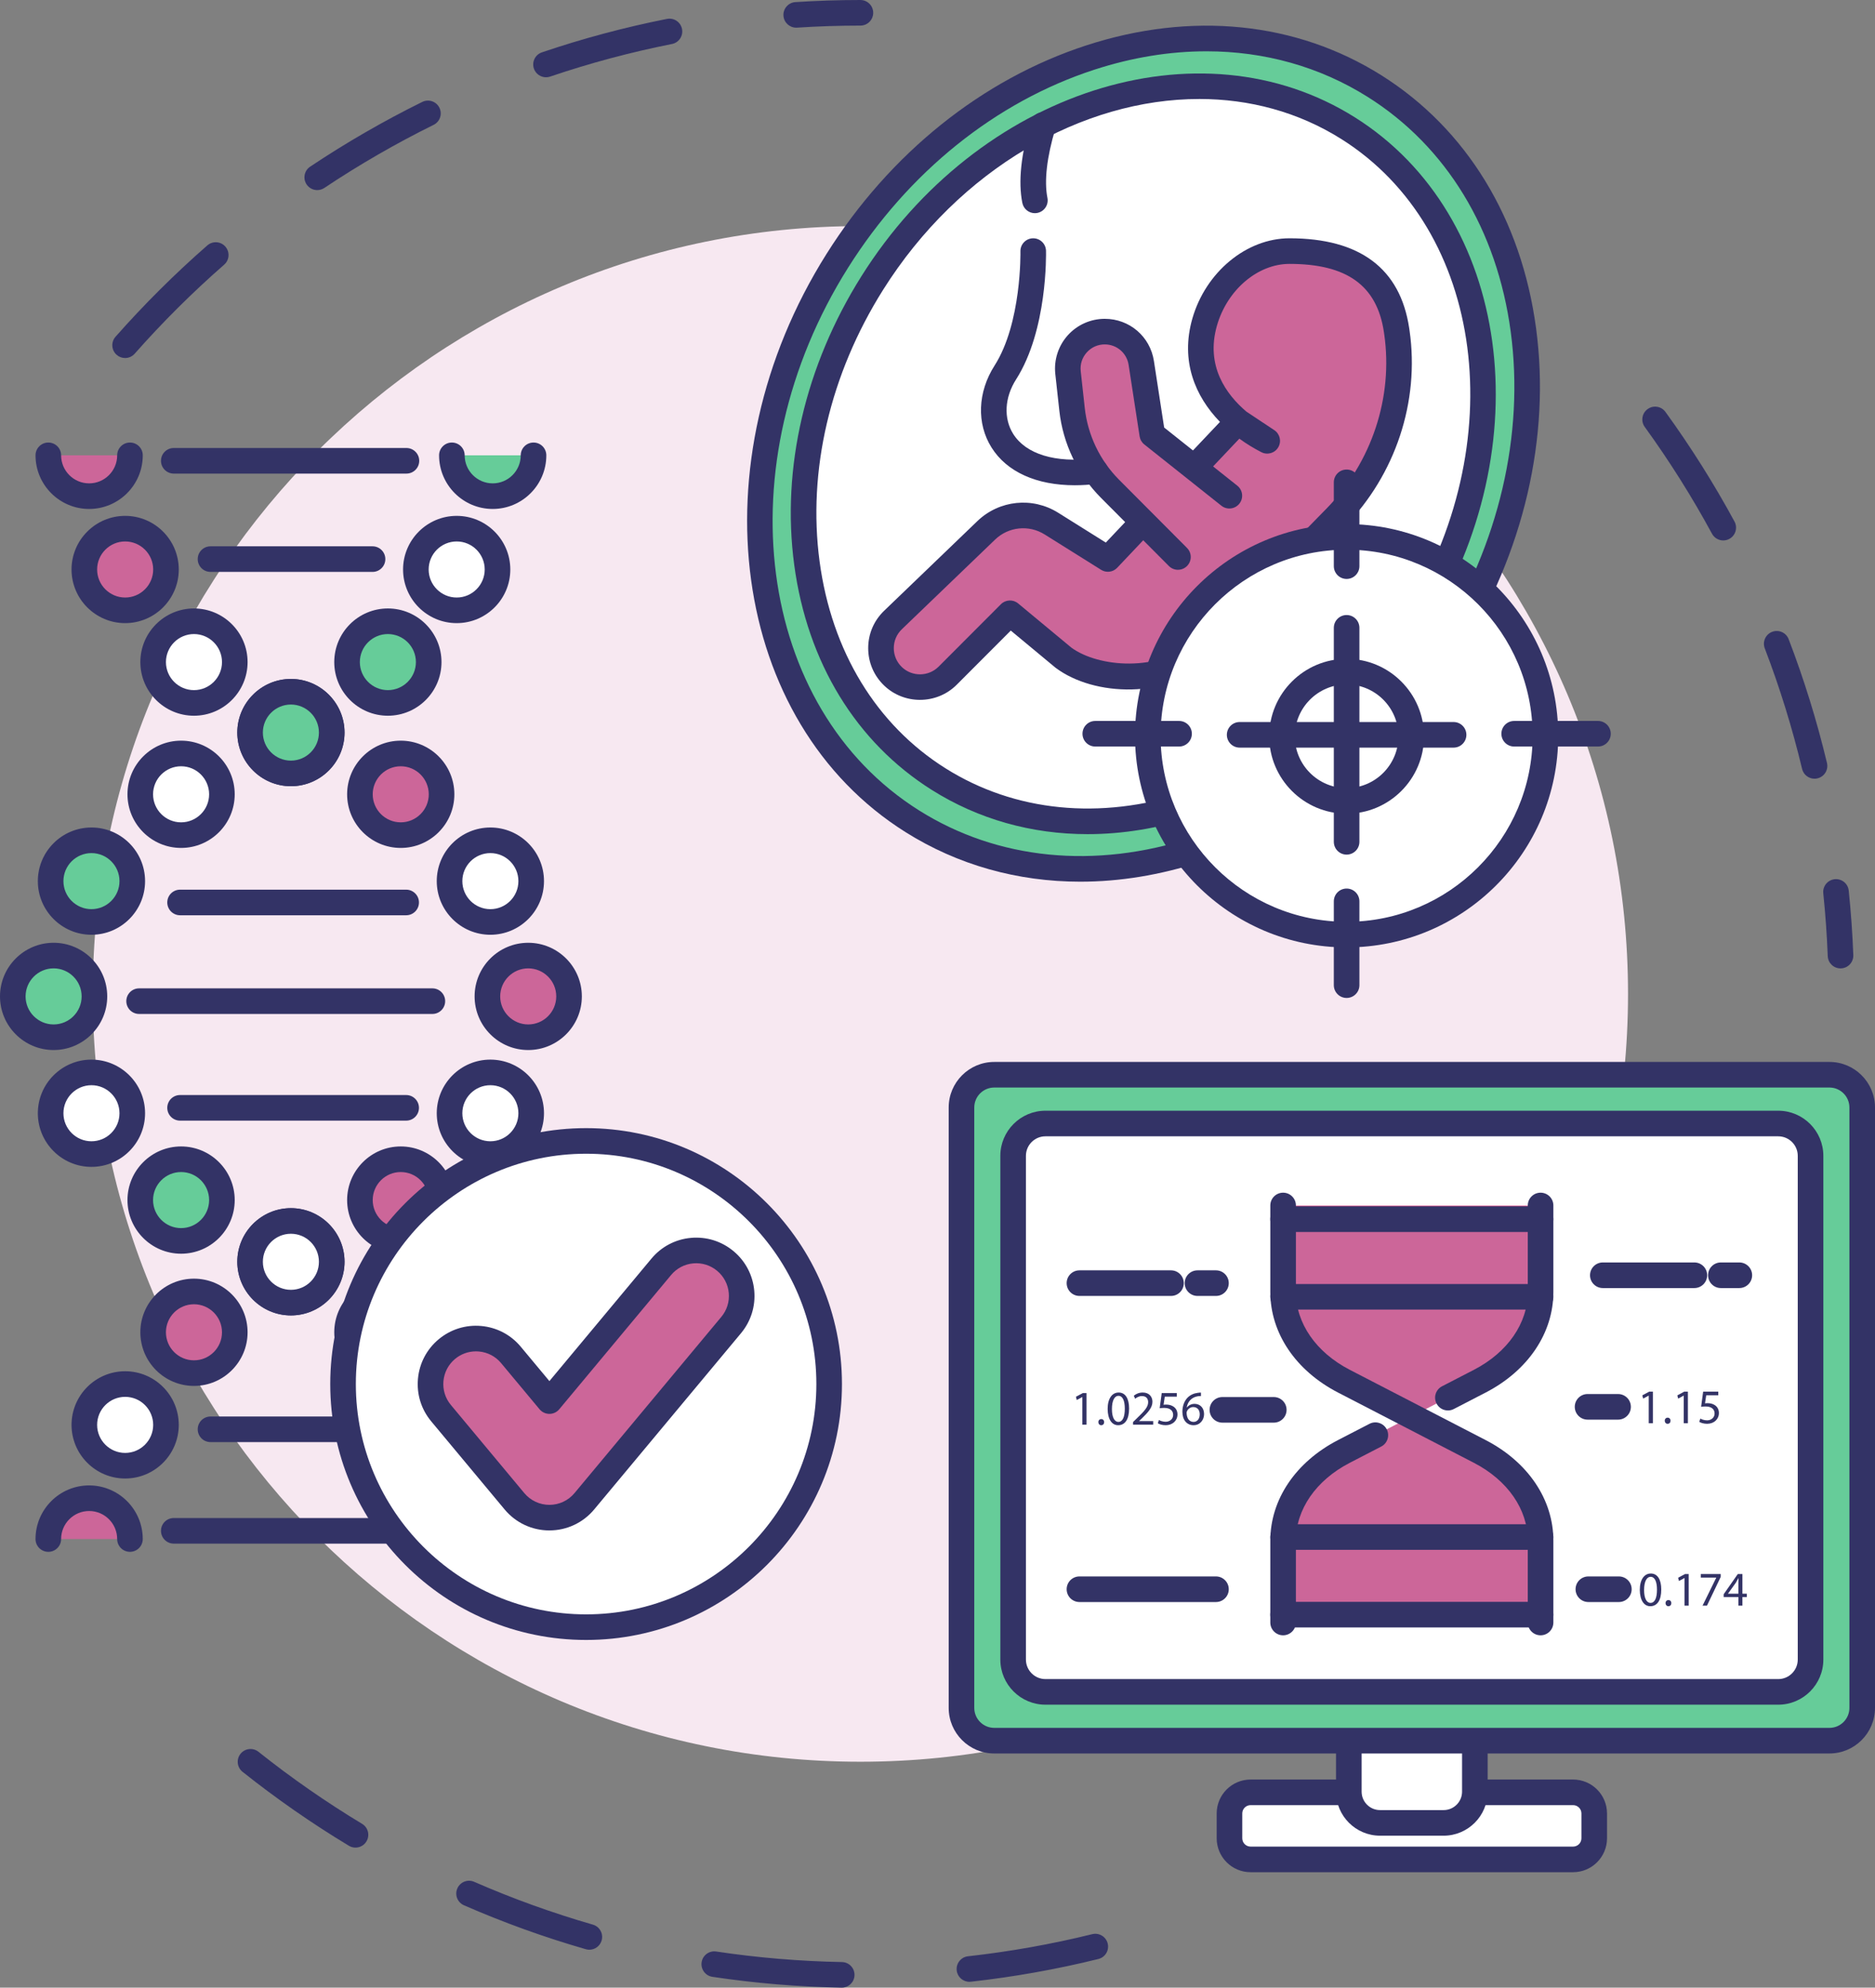 <?xml version="1.0" encoding="UTF-8"?>
<svg xmlns="http://www.w3.org/2000/svg" id="_Слой_2" viewBox="0 0 314.889 333.724">
  <rect x="0" y="0" width="314.889" height="333.724" fill="#808080" stroke="none"/>
  <defs>
    <style>.cls-1{fill:#f7e8f1;}.cls-2{fill:#6c9;}.cls-3{fill:#fff;}.cls-4{fill:#336;}.cls-5{fill:#c69;}</style>
  </defs>
  <g id="_Layer_">
    <g>
      <path class="cls-4" d="m141.359,333.724c-.014,0-.027,0-.041,0-7.255-.136-14.549-.748-21.681-1.818-1.173-.176-1.982-1.27-1.806-2.444.176-1.173,1.267-1.982,2.444-1.806,6.948,1.043,14.055,1.638,21.124,1.771,1.186.023,2.13,1.002,2.108,2.189-.022,1.173-.979,2.108-2.147,2.108Zm21.444-.982c-1.08,0-2.011-.813-2.133-1.912-.131-1.179.719-2.242,1.898-2.373,7.011-.779,14.029-2.028,20.861-3.713,1.155-.284,2.316.42,2.601,1.572.284,1.152-.419,2.316-1.572,2.6-7.014,1.731-14.219,3.013-21.416,3.812-.08.009-.161.013-.24.013Zm-63.829-5.385c-.196,0-.397-.027-.595-.084-6.946-2-13.832-4.483-20.465-7.38-1.088-.475-1.584-1.742-1.109-2.829.474-1.088,1.739-1.585,2.829-1.109,6.461,2.822,13.168,5.241,19.934,7.189,1.141.328,1.799,1.519,1.471,2.659-.271.942-1.13,1.555-2.064,1.555Zm-39.275-17.147c-.378,0-.76-.1-1.107-.309-6.186-3.729-12.195-7.906-17.859-12.415-.928-.739-1.082-2.091-.343-3.019.738-.928,2.09-1.083,3.02-.343,5.519,4.393,11.374,8.463,17.401,12.096,1.017.613,1.344,1.933.731,2.95-.404.669-1.114,1.04-1.842,1.04Z"></path>
      <path class="cls-4" d="m309.098,162.592c-1.149,0-2.101-.908-2.146-2.066-.135-3.511-.388-7.06-.749-10.549-.123-1.181.735-2.236,1.915-2.359,1.187-.119,2.237.735,2.359,1.916.372,3.581.63,7.224.77,10.827.046,1.186-.878,2.184-2.064,2.23-.028.001-.057.002-.085.002Zm-4.367-31.847c-.971,0-1.852-.664-2.088-1.65-1.636-6.848-3.744-13.657-6.266-20.236-.424-1.108.13-2.351,1.238-2.775,1.111-.425,2.351.13,2.775,1.237,2.589,6.755,4.753,13.744,6.432,20.776.276,1.154-.436,2.313-1.591,2.589-.168.04-.336.059-.501.059Zm-15.325-40.005c-.763,0-1.502-.407-1.891-1.125-3.354-6.184-7.153-12.216-11.293-17.929-.697-.961-.482-2.304.479-3.001.961-.697,2.304-.482,3,.479,4.249,5.864,8.15,12.055,11.592,18.402.566,1.043.179,2.347-.865,2.913-.325.176-.676.26-1.022.26Z"></path>
      <path class="cls-4" d="m21.01,60.112c-.505,0-1.013-.178-1.421-.538-.89-.785-.974-2.143-.189-3.033,4.788-5.422,9.975-10.582,15.418-15.338.894-.781,2.251-.69,3.032.204.781.894.689,2.251-.205,3.032-5.304,4.634-10.36,9.663-15.024,14.946-.425.481-1.016.727-1.611.727Zm32.27-28.193c-.694,0-1.375-.335-1.789-.956-.659-.987-.393-2.322.594-2.98,6.02-4.019,12.357-7.677,18.833-10.871,1.064-.524,2.353-.089,2.878.976.525,1.064.088,2.352-.976,2.877-6.309,3.112-12.483,6.676-18.349,10.591-.366.244-.781.361-1.19.361Zm38.418-18.945c-.896,0-1.731-.564-2.035-1.459-.381-1.124.221-2.344,1.345-2.725,6.846-2.322,13.912-4.212,21.005-5.617,1.165-.23,2.295.527,2.525,1.69.23,1.164-.526,2.295-1.69,2.525-6.908,1.368-13.792,3.209-20.46,5.471-.228.078-.461.114-.69.114Zm42.017-8.328c-1.123,0-2.068-.873-2.142-2.01-.077-1.184.821-2.206,2.005-2.283,3.61-.234,7.278-.353,10.902-.353h.016c1.187,0,2.149.962,2.149,2.149s-.962,2.148-2.149,2.148h-.015c-3.533,0-7.107.115-10.624.344-.048.003-.095.005-.141.005Z"></path>
      <path class="cls-1" d="m15.578,166.877c0-71.199,57.718-128.917,128.917-128.917s128.917,57.718,128.917,128.917-57.718,128.917-128.917,128.917c-71.199,0-128.917-57.718-128.917-128.917Z"></path>
      <g>
        <g>
          <rect class="cls-3" x="206.477" y="300.931" width="61.257" height="11.26" rx="3.546" ry="3.546"></rect>
          <path class="cls-4" d="m264.189,314.34h-54.165c-3.14,0-5.694-2.555-5.694-5.695v-4.168c0-3.14,2.554-5.695,5.694-5.695h54.165c3.14,0,5.695,2.555,5.695,5.695v4.168c0,3.14-2.554,5.695-5.695,5.695Zm-54.165-11.26c-.77,0-1.397.627-1.397,1.397v4.168c0,.77.627,1.397,1.397,1.397h54.165c.77,0,1.397-.627,1.397-1.397v-4.168c0-.77-.627-1.397-1.397-1.397h-54.165Z"></path>
        </g>
        <g>
          <path class="cls-3" d="m226.523,289.007h21.166v11.808c0,2.895-2.35,5.245-5.245,5.245h-10.677c-2.895,0-5.245-2.35-5.245-5.245v-11.808h0Z"></path>
          <path class="cls-4" d="m242.444,308.209h-10.677c-4.077,0-7.393-3.317-7.393-7.393v-13.957h25.463v13.957c0,4.077-3.316,7.393-7.393,7.393Zm-13.773-17.053v9.66c0,1.707,1.389,3.096,3.096,3.096h10.677c1.707,0,3.096-1.389,3.096-3.096v-9.66h-16.869Z"></path>
        </g>
        <g>
          <path class="cls-2" d="m166.974,180.446h140.263c3.037,0,5.503,2.466,5.503,5.503v100.806c0,3.037-2.466,5.502-5.502,5.502h-140.264c-3.037,0-5.503-2.466-5.503-5.503v-100.806c0-3.037,2.466-5.503,5.503-5.503Z"></path>
          <path class="cls-4" d="m307.237,294.406h-140.263c-4.219,0-7.651-3.432-7.651-7.652v-100.805c0-4.219,3.432-7.651,7.651-7.651h140.263c4.219,0,7.652,3.432,7.652,7.651v100.805c0,4.219-3.433,7.652-7.652,7.652Zm-140.263-111.811c-1.849,0-3.354,1.505-3.354,3.354v100.805c0,1.85,1.505,3.354,3.354,3.354h140.263c1.85,0,3.354-1.505,3.354-3.354v-100.805c0-1.85-1.505-3.354-3.354-3.354h-140.263Z"></path>
        </g>
        <g>
          <rect class="cls-3" x="170.146" y="188.636" width="133.919" height="95.43" rx="5.429" ry="5.429"></rect>
          <path class="cls-4" d="m298.637,286.215h-123.062c-4.178,0-7.578-3.399-7.578-7.577v-84.572c0-4.178,3.399-7.578,7.578-7.578h123.062c4.178,0,7.577,3.399,7.577,7.578v84.572c0,4.178-3.399,7.577-7.577,7.577Zm-123.062-95.43c-1.809,0-3.28,1.471-3.28,3.28v84.572c0,1.809,1.471,3.28,3.28,3.28h123.062c1.808,0,3.28-1.471,3.28-3.28v-84.572c0-1.809-1.471-3.28-3.28-3.28h-123.062Z"></path>
        </g>
        <g>
          <g>
            <path class="cls-5" d="m215.487,272.418v-13.748c0-6.047,3.843-11.683,10.211-14.975l5.282-2.731,12.182-6.298,5.353-2.767c6.368-3.292,10.211-8.928,10.211-14.975v-14.525h-43.238v14.525c0,6.047,3.843,11.683,10.211,14.975l22.817,11.796c6.368,3.292,10.211,8.928,10.211,14.975v13.748h-43.238Z"></path>
            <path class="cls-4" d="m258.725,274.567c-1.186,0-2.149-.962-2.149-2.149v-13.748c0-5.252-3.383-10.137-9.049-13.066l-22.816-11.796c-7.121-3.681-11.373-9.993-11.373-16.884v-14.525c0-1.187.962-2.149,2.149-2.149s2.149.962,2.149,2.149v14.525c0,5.252,3.383,10.137,9.049,13.066l22.816,11.796c7.122,3.681,11.373,9.993,11.373,16.884v13.748c0,1.187-.962,2.149-2.149,2.149Z"></path>
            <path class="cls-4" d="m215.486,274.567c-1.186,0-2.149-.962-2.149-2.149v-13.748c0-6.891,4.252-13.202,11.373-16.884l5.282-2.73c1.055-.544,2.35-.132,2.895.922.545,1.054.132,2.35-.922,2.895l-5.282,2.731c-5.666,2.929-9.049,7.814-9.049,13.066v13.748c0,1.187-.962,2.149-2.149,2.149Z"></path>
            <path class="cls-4" d="m243.163,236.816c-.778,0-1.529-.424-1.911-1.163-.545-1.054-.132-2.35.922-2.895l5.353-2.767c5.666-2.929,9.049-7.814,9.049-13.066v-14.525c0-1.187.962-2.149,2.149-2.149s2.149.962,2.149,2.149v14.525c0,6.891-4.252,13.202-11.373,16.884l-5.353,2.768c-.316.163-.653.24-.985.24Z"></path>
            <path class="cls-4" d="m258.725,206.849h-43.239c-1.186,0-2.149-.962-2.149-2.149s.962-2.149,2.149-2.149h43.239c1.186,0,2.149.962,2.149,2.149s-.962,2.149-2.149,2.149Z"></path>
            <path class="cls-4" d="m258.725,219.88h-43.239c-1.186,0-2.149-.962-2.149-2.149s.962-2.149,2.149-2.149h43.239c1.186,0,2.149.962,2.149,2.149s-.962,2.149-2.149,2.149Z"></path>
            <path class="cls-4" d="m258.725,273.248h-43.239c-1.186,0-2.149-.962-2.149-2.149s.962-2.149,2.149-2.149h43.239c1.186,0,2.149.962,2.149,2.149s-.962,2.149-2.149,2.149Z"></path>
            <path class="cls-4" d="m258.725,260.217h-43.239c-1.186,0-2.149-.962-2.149-2.149s.962-2.149,2.149-2.149h43.239c1.186,0,2.149.962,2.149,2.149s-.962,2.149-2.149,2.149Z"></path>
          </g>
          <path class="cls-4" d="m196.658,217.587h-15.374c-1.186,0-2.149-.962-2.149-2.149s.962-2.149,2.149-2.149h15.374c1.186,0,2.149.962,2.149,2.149s-.962,2.149-2.149,2.149Z"></path>
          <path class="cls-4" d="m213.92,238.861h-8.631c-1.186,0-2.149-.962-2.149-2.149s.962-2.149,2.149-2.149h8.631c1.186,0,2.149.962,2.149,2.149s-.962,2.149-2.149,2.149Z"></path>
          <g>
            <path class="cls-4" d="m181.772,234.561h-.016l-.923.498-.139-.547,1.16-.621h.613v5.31h-.695v-4.64Z"></path>
            <path class="cls-4" d="m184.459,238.776c0-.302.204-.515.49-.515s.483.212.483.515c0,.294-.188.515-.49.515-.286,0-.482-.221-.482-.515Z"></path>
            <path class="cls-4" d="m189.621,236.489c0,1.806-.67,2.802-1.846,2.802-1.037,0-1.739-.972-1.756-2.728,0-1.781.768-2.761,1.846-2.761,1.119,0,1.756.997,1.756,2.687Zm-2.884.082c0,1.381.424,2.165,1.078,2.165.735,0,1.086-.858,1.086-2.214,0-1.307-.335-2.165-1.078-2.165-.629,0-1.086.768-1.086,2.214Z"></path>
            <path class="cls-4" d="m190.281,239.201v-.441l.564-.547c1.356-1.291,1.968-1.977,1.977-2.777,0-.539-.261-1.038-1.054-1.038-.482,0-.882.245-1.127.449l-.229-.507c.368-.31.89-.539,1.503-.539,1.144,0,1.626.784,1.626,1.544,0,.98-.711,1.773-1.83,2.851l-.425.392v.016h2.385v.596h-3.39Z"></path>
            <path class="cls-4" d="m197.639,234.496h-2.025l-.204,1.364c.123-.016.237-.033.433-.033.408,0,.818.09,1.144.286.417.237.759.694.759,1.364,0,1.038-.824,1.814-1.977,1.814-.58,0-1.07-.163-1.323-.327l.18-.547c.22.131.654.294,1.136.294.677,0,1.258-.441,1.258-1.152-.008-.686-.466-1.176-1.528-1.176-.302,0-.539.033-.735.057l.343-2.549h2.54v.605Z"></path>
            <path class="cls-4" d="m201.69,234.398c-.147-.008-.335,0-.539.033-1.127.188-1.723,1.013-1.846,1.887h.024c.253-.335.695-.613,1.283-.613.939,0,1.601.678,1.601,1.715,0,.972-.662,1.871-1.765,1.871-1.135,0-1.878-.882-1.878-2.263,0-1.046.376-1.87.898-2.393.441-.433,1.029-.703,1.699-.784.212-.033.392-.041.523-.041v.588Zm-.205,3.063c0-.76-.433-1.217-1.094-1.217-.433,0-.834.27-1.03.654-.048.082-.081.188-.081.319.016.874.416,1.52,1.168,1.52.621,0,1.037-.515,1.037-1.274Z"></path>
          </g>
          <g>
            <path class="cls-4" d="m271.874,268.979h-5.125c-1.186,0-2.149-.962-2.149-2.149s.962-2.149,2.149-2.149h5.125c1.186,0,2.149.962,2.149,2.149s-.962,2.149-2.149,2.149Z"></path>
            <g>
              <path class="cls-4" d="m278.993,266.878c0,1.805-.67,2.802-1.846,2.802-1.037,0-1.74-.972-1.756-2.728,0-1.781.768-2.761,1.846-2.761,1.119,0,1.756.997,1.756,2.688Zm-2.884.082c0,1.381.424,2.165,1.078,2.165.735,0,1.087-.858,1.087-2.214,0-1.307-.335-2.165-1.078-2.165-.629,0-1.086.768-1.086,2.214Z"></path>
              <path class="cls-4" d="m279.711,269.165c0-.302.204-.515.49-.515s.483.212.483.515c0,.294-.188.514-.49.514-.286,0-.482-.221-.482-.514Z"></path>
              <path class="cls-4" d="m282.904,264.95h-.016l-.923.498-.139-.547,1.16-.621h.613v5.31h-.695v-4.64Z"></path>
              <path class="cls-4" d="m288.98,264.28v.474l-2.312,4.836h-.743l2.303-4.697v-.017h-2.597v-.596h3.349Z"></path>
              <path class="cls-4" d="m291.945,269.59v-1.446h-2.467v-.474l2.368-3.39h.777v3.3h.743v.563h-.743v1.446h-.678Zm0-2.009v-1.773c0-.278.008-.556.024-.833h-.024c-.164.311-.294.539-.442.784l-1.299,1.805v.016h1.74Z"></path>
            </g>
          </g>
          <g>
            <path class="cls-4" d="m271.742,238.355h-5.125c-1.186,0-2.149-.962-2.149-2.149s.962-2.149,2.149-2.149h5.125c1.186,0,2.149.962,2.149,2.149s-.962,2.149-2.149,2.149Z"></path>
            <g>
              <path class="cls-4" d="m276.892,234.325h-.016l-.923.498-.139-.547,1.16-.621h.613v5.31h-.695v-4.639Z"></path>
              <path class="cls-4" d="m279.578,238.54c0-.302.204-.515.49-.515s.482.212.482.515c0,.294-.188.514-.49.514-.286,0-.482-.221-.482-.514Z"></path>
              <path class="cls-4" d="m282.771,234.325h-.016l-.923.498-.139-.547,1.16-.621h.613v5.31h-.695v-4.639Z"></path>
              <path class="cls-4" d="m288.57,234.259h-2.025l-.205,1.364c.123-.016.237-.033.433-.033.408,0,.817.09,1.144.286.417.237.759.694.759,1.364,0,1.038-.824,1.813-1.977,1.813-.58,0-1.07-.163-1.323-.327l.179-.547c.221.131.653.294,1.136.294.677,0,1.258-.441,1.258-1.152-.008-.686-.466-1.176-1.527-1.176-.302,0-.54.033-.736.057l.343-2.549h2.54v.605Z"></path>
            </g>
          </g>
          <path class="cls-4" d="m204.21,217.587h-3.101c-1.186,0-2.149-.962-2.149-2.149s.962-2.149,2.149-2.149h3.101c1.186,0,2.149.962,2.149,2.149s-.962,2.149-2.149,2.149Z"></path>
          <path class="cls-4" d="m204.21,268.979h-22.926c-1.186,0-2.149-.962-2.149-2.149s.962-2.149,2.149-2.149h22.926c1.186,0,2.149.962,2.149,2.149s-.962,2.149-2.149,2.149Z"></path>
          <path class="cls-4" d="m284.553,216.262h-15.374c-1.186,0-2.149-.962-2.149-2.149s.962-2.149,2.149-2.149h15.374c1.186,0,2.149.962,2.149,2.149s-.962,2.149-2.149,2.149Z"></path>
          <path class="cls-4" d="m292.105,216.262h-3.102c-1.186,0-2.149-.962-2.149-2.149s.962-2.149,2.149-2.149h3.102c1.186,0,2.149.962,2.149,2.149s-.962,2.149-2.149,2.149Z"></path>
        </g>
      </g>
      <g>
        <g>
          <g>
            <g>
              <path class="cls-5" d="m95.566,167.294c0,3.786-3.069,6.856-6.856,6.856s-6.856-3.069-6.856-6.856,3.07-6.856,6.856-6.856,6.856,3.069,6.856,6.856Z"></path>
              <path class="cls-4" d="m88.71,176.299c-4.965,0-9.005-4.039-9.005-9.004s4.039-9.005,9.005-9.005,9.005,4.039,9.005,9.005-4.04,9.004-9.005,9.004Zm0-13.711c-2.596,0-4.707,2.112-4.707,4.707s2.111,4.707,4.707,4.707,4.707-2.111,4.707-4.707-2.111-4.707-4.707-4.707Z"></path>
            </g>
            <g>
              <g>
                <path class="cls-3" d="m89.21,147.941c0,3.786-3.069,6.856-6.856,6.856s-6.856-3.07-6.856-6.856,3.069-6.856,6.856-6.856,6.856,3.069,6.856,6.856Z"></path>
                <path class="cls-4" d="m82.354,156.945c-4.965,0-9.005-4.039-9.005-9.005s4.039-9.004,9.005-9.004,9.005,4.039,9.005,9.004-4.039,9.005-9.005,9.005Zm0-13.712c-2.596,0-4.707,2.111-4.707,4.707s2.111,4.707,4.707,4.707,4.707-2.112,4.707-4.707-2.111-4.707-4.707-4.707Z"></path>
              </g>
              <g>
                <circle class="cls-5" cx="67.301" cy="133.362" r="6.856"></circle>
                <path class="cls-4" d="m67.301,142.367c-4.965,0-9.005-4.04-9.005-9.005s4.039-9.005,9.005-9.005,9.005,4.039,9.005,9.005-4.04,9.005-9.005,9.005Zm0-13.712c-2.596,0-4.707,2.112-4.707,4.707s2.111,4.707,4.707,4.707,4.707-2.112,4.707-4.707-2.111-4.707-4.707-4.707Z"></path>
              </g>
              <g>
                <path class="cls-5" d="m55.717,123c0,3.786-3.069,6.856-6.856,6.856s-6.856-3.07-6.856-6.856,3.069-6.856,6.856-6.856,6.856,3.069,6.856,6.856Z"></path>
                <path class="cls-4" d="m48.861,132.004c-4.965,0-9.004-4.04-9.004-9.005s4.039-9.004,9.004-9.004,9.005,4.039,9.005,9.004-4.039,9.005-9.005,9.005Zm0-13.712c-2.595,0-4.707,2.111-4.707,4.707s2.111,4.707,4.707,4.707,4.707-2.112,4.707-4.707-2.111-4.707-4.707-4.707Z"></path>
              </g>
              <g>
                <circle class="cls-3" cx="32.575" cy="111.164" r="6.856"></circle>
                <path class="cls-4" d="m32.575,120.169c-4.965,0-9.005-4.04-9.005-9.005s4.04-9.005,9.005-9.005,9.005,4.039,9.005,9.005-4.04,9.005-9.005,9.005Zm0-13.712c-2.596,0-4.707,2.112-4.707,4.707s2.111,4.707,4.707,4.707,4.707-2.112,4.707-4.707-2.111-4.707-4.707-4.707Z"></path>
              </g>
              <g>
                <path class="cls-5" d="m27.874,95.618c0,3.786-3.069,6.856-6.856,6.856s-6.856-3.07-6.856-6.856,3.069-6.856,6.856-6.856,6.856,3.069,6.856,6.856Z"></path>
                <path class="cls-4" d="m21.019,104.622c-4.965,0-9.005-4.04-9.005-9.004s4.04-9.005,9.005-9.005,9.004,4.039,9.004,9.005-4.039,9.004-9.004,9.004Zm0-13.712c-2.596,0-4.707,2.112-4.707,4.707s2.111,4.707,4.707,4.707,4.707-2.111,4.707-4.707-2.111-4.707-4.707-4.707Z"></path>
              </g>
              <g>
                <path class="cls-5" d="m21.826,76.45c0,3.786-3.069,6.856-6.856,6.856s-6.856-3.07-6.856-6.856"></path>
                <path class="cls-4" d="m14.97,85.454c-4.965,0-9.004-4.039-9.004-9.004,0-1.187.962-2.149,2.149-2.149s2.149.962,2.149,2.149c0,2.596,2.111,4.707,4.707,4.707s4.707-2.111,4.707-4.707c0-1.187.962-2.149,2.149-2.149s2.149.962,2.149,2.149c0,4.965-4.039,9.004-9.005,9.004Z"></path>
              </g>
            </g>
            <g>
              <g>
                <path class="cls-3" d="m89.21,186.912c0-3.786-3.069-6.856-6.856-6.856s-6.856,3.069-6.856,6.856,3.069,6.856,6.856,6.856,6.856-3.07,6.856-6.856Z"></path>
                <path class="cls-4" d="m82.354,195.917c-4.965,0-9.005-4.039-9.005-9.005s4.039-9.004,9.005-9.004,9.005,4.04,9.005,9.004-4.039,9.005-9.005,9.005Zm0-13.712c-2.596,0-4.707,2.111-4.707,4.707s2.111,4.707,4.707,4.707,4.707-2.112,4.707-4.707-2.111-4.707-4.707-4.707Z"></path>
              </g>
              <g>
                <circle class="cls-5" cx="67.301" cy="201.491" r="6.856"></circle>
                <path class="cls-4" d="m67.301,210.496c-4.965,0-9.005-4.04-9.005-9.004s4.039-9.005,9.005-9.005,9.005,4.039,9.005,9.005-4.04,9.004-9.005,9.004Zm0-13.712c-2.596,0-4.707,2.112-4.707,4.707s2.111,4.707,4.707,4.707,4.707-2.111,4.707-4.707-2.111-4.707-4.707-4.707Z"></path>
              </g>
              <g>
                <path class="cls-3" d="m55.717,211.854c0-3.786-3.069-6.856-6.856-6.856s-6.856,3.069-6.856,6.856,3.069,6.856,6.856,6.856,6.856-3.069,6.856-6.856Z"></path>
                <path class="cls-4" d="m48.861,220.858c-4.965,0-9.004-4.04-9.004-9.005s4.039-9.004,9.004-9.004,9.005,4.039,9.005,9.004-4.039,9.005-9.005,9.005Zm0-13.712c-2.595,0-4.707,2.111-4.707,4.707s2.111,4.707,4.707,4.707,4.707-2.112,4.707-4.707-2.111-4.707-4.707-4.707Z"></path>
              </g>
              <g>
                <circle class="cls-5" cx="32.575" cy="223.689" r="6.856"></circle>
                <path class="cls-4" d="m32.575,232.694c-4.965,0-9.005-4.039-9.005-9.005s4.04-9.004,9.005-9.004,9.005,4.039,9.005,9.004-4.04,9.005-9.005,9.005Zm0-13.711c-2.596,0-4.707,2.111-4.707,4.707s2.111,4.707,4.707,4.707,4.707-2.112,4.707-4.707-2.111-4.707-4.707-4.707Z"></path>
              </g>
              <g>
                <path class="cls-3" d="m27.874,239.235c0-3.786-3.069-6.856-6.856-6.856s-6.856,3.069-6.856,6.856,3.069,6.856,6.856,6.856,6.856-3.069,6.856-6.856Z"></path>
                <path class="cls-4" d="m21.019,248.24c-4.965,0-9.005-4.039-9.005-9.004s4.04-9.005,9.005-9.005,9.004,4.039,9.004,9.005-4.039,9.004-9.004,9.004Zm0-13.711c-2.596,0-4.707,2.112-4.707,4.707s2.111,4.707,4.707,4.707,4.707-2.111,4.707-4.707-2.111-4.707-4.707-4.707Z"></path>
              </g>
              <g>
                <path class="cls-5" d="m21.826,258.404c0-3.786-3.069-6.856-6.856-6.856s-6.856,3.07-6.856,6.856"></path>
                <path class="cls-4" d="m21.826,260.552c-1.186,0-2.149-.962-2.149-2.149,0-2.596-2.111-4.707-4.707-4.707s-4.707,2.112-4.707,4.707c0,1.187-.962,2.149-2.149,2.149s-2.149-.962-2.149-2.149c0-4.965,4.039-9.005,9.004-9.005s9.005,4.039,9.005,9.005c0,1.187-.962,2.149-2.149,2.149Z"></path>
              </g>
            </g>
          </g>
          <g>
            <g>
              <path class="cls-2" d="m2.148,167.294c0,3.786,3.07,6.856,6.856,6.856s6.856-3.069,6.856-6.856-3.069-6.856-6.856-6.856-6.856,3.069-6.856,6.856Z"></path>
              <path class="cls-4" d="m9.004,176.299c-4.965,0-9.004-4.039-9.004-9.004s4.04-9.005,9.004-9.005,9.005,4.039,9.005,9.005-4.04,9.004-9.005,9.004Zm0-13.711c-2.595,0-4.707,2.112-4.707,4.707s2.111,4.707,4.707,4.707,4.707-2.111,4.707-4.707-2.111-4.707-4.707-4.707Z"></path>
            </g>
            <g>
              <g>
                <circle class="cls-2" cx="15.36" cy="147.941" r="6.856"></circle>
                <path class="cls-4" d="m15.359,156.945c-4.965,0-9.005-4.039-9.005-9.005s4.039-9.004,9.005-9.004,9.005,4.039,9.005,9.004-4.04,9.005-9.005,9.005Zm0-13.712c-2.596,0-4.707,2.111-4.707,4.707s2.111,4.707,4.707,4.707,4.707-2.112,4.707-4.707-2.111-4.707-4.707-4.707Z"></path>
              </g>
              <g>
                <circle class="cls-3" cx="30.413" cy="133.362" r="6.856"></circle>
                <path class="cls-4" d="m30.413,142.367c-4.965,0-9.005-4.04-9.005-9.005s4.039-9.005,9.005-9.005,9.005,4.039,9.005,9.005-4.039,9.005-9.005,9.005Zm0-13.712c-2.596,0-4.707,2.112-4.707,4.707s2.111,4.707,4.707,4.707,4.707-2.112,4.707-4.707-2.111-4.707-4.707-4.707Z"></path>
              </g>
              <g>
                <path class="cls-2" d="m41.997,123c0,3.786,3.069,6.856,6.856,6.856s6.856-3.07,6.856-6.856-3.069-6.856-6.856-6.856-6.856,3.069-6.856,6.856Z"></path>
                <path class="cls-4" d="m48.853,132.004c-4.965,0-9.005-4.04-9.005-9.005s4.039-9.004,9.005-9.004,9.005,4.039,9.005,9.004-4.04,9.005-9.005,9.005Zm0-13.712c-2.596,0-4.707,2.111-4.707,4.707s2.111,4.707,4.707,4.707,4.707-2.112,4.707-4.707-2.111-4.707-4.707-4.707Z"></path>
              </g>
              <g>
                <circle class="cls-2" cx="65.14" cy="111.164" r="6.856"></circle>
                <path class="cls-4" d="m65.14,120.169c-4.965,0-9.005-4.04-9.005-9.005s4.04-9.005,9.005-9.005,9.004,4.039,9.004,9.005-4.04,9.005-9.004,9.005Zm0-13.712c-2.596,0-4.707,2.112-4.707,4.707s2.111,4.707,4.707,4.707,4.707-2.112,4.707-4.707-2.111-4.707-4.707-4.707Z"></path>
              </g>
              <g>
                <path class="cls-3" d="m69.84,95.618c0,3.786,3.069,6.856,6.856,6.856s6.856-3.07,6.856-6.856-3.069-6.856-6.856-6.856-6.856,3.069-6.856,6.856Z"></path>
                <path class="cls-4" d="m76.696,104.622c-4.965,0-9.005-4.04-9.005-9.004s4.04-9.005,9.005-9.005,9.005,4.039,9.005,9.005-4.039,9.004-9.005,9.004Zm0-13.712c-2.596,0-4.707,2.112-4.707,4.707s2.111,4.707,4.707,4.707,4.707-2.111,4.707-4.707-2.111-4.707-4.707-4.707Z"></path>
              </g>
              <g>
                <path class="cls-2" d="m75.889,76.45c0,3.786,3.069,6.856,6.856,6.856s6.856-3.07,6.856-6.856"></path>
                <path class="cls-4" d="m82.744,85.454c-4.965,0-9.005-4.039-9.005-9.004,0-1.187.962-2.149,2.149-2.149s2.149.962,2.149,2.149c0,2.596,2.111,4.707,4.707,4.707s4.707-2.111,4.707-4.707c0-1.187.962-2.149,2.149-2.149s2.149.962,2.149,2.149c0,4.965-4.04,9.004-9.005,9.004Z"></path>
              </g>
            </g>
            <g>
              <g>
                <path class="cls-3" d="m8.504,186.912c0-3.786,3.069-6.856,6.856-6.856s6.856,3.069,6.856,6.856-3.069,6.856-6.856,6.856-6.856-3.07-6.856-6.856Z"></path>
                <path class="cls-4" d="m15.359,195.917c-4.965,0-9.005-4.039-9.005-9.005s4.039-9.004,9.005-9.004,9.005,4.04,9.005,9.004-4.04,9.005-9.005,9.005Zm0-13.712c-2.596,0-4.707,2.111-4.707,4.707s2.111,4.707,4.707,4.707,4.707-2.112,4.707-4.707-2.111-4.707-4.707-4.707Z"></path>
              </g>
              <g>
                <circle class="cls-2" cx="30.413" cy="201.491" r="6.856"></circle>
                <path class="cls-4" d="m30.413,210.496c-4.965,0-9.005-4.04-9.005-9.004s4.039-9.005,9.005-9.005,9.005,4.039,9.005,9.005-4.039,9.004-9.005,9.004Zm0-13.712c-2.596,0-4.707,2.112-4.707,4.707s2.111,4.707,4.707,4.707,4.707-2.111,4.707-4.707-2.111-4.707-4.707-4.707Z"></path>
              </g>
              <g>
                <circle class="cls-3" cx="48.853" cy="211.854" r="6.856"></circle>
                <path class="cls-4" d="m48.853,220.858c-4.965,0-9.005-4.04-9.005-9.005s4.039-9.004,9.005-9.004,9.005,4.039,9.005,9.004-4.04,9.005-9.005,9.005Zm0-13.712c-2.596,0-4.707,2.111-4.707,4.707s2.111,4.707,4.707,4.707,4.707-2.112,4.707-4.707-2.111-4.707-4.707-4.707Z"></path>
              </g>
              <g>
                <circle class="cls-2" cx="65.14" cy="223.689" r="6.856"></circle>
                <path class="cls-4" d="m65.14,232.694c-4.965,0-9.005-4.039-9.005-9.005s4.04-9.004,9.005-9.004,9.004,4.039,9.004,9.004-4.04,9.005-9.004,9.005Zm0-13.711c-2.596,0-4.707,2.111-4.707,4.707s2.111,4.707,4.707,4.707,4.707-2.112,4.707-4.707-2.111-4.707-4.707-4.707Z"></path>
              </g>
              <g>
                <circle class="cls-2" cx="76.696" cy="239.235" r="6.856"></circle>
                <path class="cls-4" d="m76.696,248.24c-4.965,0-9.005-4.039-9.005-9.004s4.04-9.005,9.005-9.005,9.005,4.039,9.005,9.005-4.039,9.004-9.005,9.004Zm0-13.711c-2.596,0-4.707,2.112-4.707,4.707s2.111,4.707,4.707,4.707,4.707-2.111,4.707-4.707-2.111-4.707-4.707-4.707Z"></path>
              </g>
              <g>
                <path class="cls-3" d="m75.889,258.404c0-3.786,3.069-6.856,6.856-6.856s6.856,3.07,6.856,6.856"></path>
                <path class="cls-4" d="m89.6,260.552c-1.186,0-2.149-.962-2.149-2.149,0-2.596-2.111-4.707-4.707-4.707s-4.707,2.112-4.707,4.707c0,1.187-.962,2.149-2.149,2.149s-2.149-.962-2.149-2.149c0-4.965,4.04-9.005,9.005-9.005s9.005,4.039,9.005,9.005c0,1.187-.962,2.149-2.149,2.149Z"></path>
              </g>
            </g>
          </g>
          <path class="cls-4" d="m68.211,188.153H30.241c-1.186,0-2.149-.962-2.149-2.149s.962-2.149,2.149-2.149h37.97c1.186,0,2.149.962,2.149,2.149s-.962,2.149-2.149,2.149Z"></path>
          <path class="cls-4" d="m68.211,153.671H30.241c-1.186,0-2.149-.962-2.149-2.149s.962-2.149,2.149-2.149h37.97c1.186,0,2.149.962,2.149,2.149s-.962,2.149-2.149,2.149Z"></path>
          <path class="cls-4" d="m72.613,170.242H23.362c-1.186,0-2.149-.962-2.149-2.149s.962-2.149,2.149-2.149h49.251c1.186,0,2.149.962,2.149,2.149s-.962,2.149-2.149,2.149Z"></path>
          <path class="cls-4" d="m62.565,96.023h-27.212c-1.186,0-2.149-.962-2.149-2.149s.962-2.149,2.149-2.149h27.212c1.186,0,2.149.962,2.149,2.149s-.962,2.149-2.149,2.149Z"></path>
          <path class="cls-4" d="m62.565,242.127h-27.212c-1.186,0-2.149-.962-2.149-2.149s.962-2.149,2.149-2.149h27.212c1.186,0,2.149.962,2.149,2.149s-.962,2.149-2.149,2.149Z"></path>
          <path class="cls-4" d="m68.256,259.172H29.184c-1.186,0-2.149-.962-2.149-2.149s.962-2.149,2.149-2.149h39.072c1.186,0,2.149.962,2.149,2.149s-.962,2.149-2.149,2.149Z"></path>
          <path class="cls-4" d="m68.256,79.517H29.184c-1.186,0-2.149-.962-2.149-2.149s.962-2.149,2.149-2.149h39.072c1.186,0,2.149.962,2.149,2.149s-.962,2.149-2.149,2.149Z"></path>
        </g>
        <g>
          <g>
            <circle class="cls-3" cx="98.43" cy="232.379" r="40.819"></circle>
            <path class="cls-4" d="m98.431,275.348c-23.693,0-42.968-19.275-42.968-42.968s19.275-42.968,42.968-42.968,42.968,19.275,42.968,42.968-19.275,42.968-42.968,42.968Zm0-81.639c-21.323,0-38.671,17.347-38.671,38.67s17.348,38.671,38.671,38.671,38.67-17.347,38.67-38.671-17.347-38.67-38.67-38.67Z"></path>
          </g>
          <g>
            <path class="cls-5" d="m92.267,254.812c-2.267,0-4.417-1.007-5.868-2.749l-12.327-14.793c-2.701-3.24-2.263-8.058.978-10.758,3.24-2.698,8.058-2.265,10.758.978l6.459,7.751,18.787-22.544c2.7-3.242,7.518-3.681,10.758-.978,3.241,2.7,3.68,7.518.978,10.758l-24.655,29.586c-1.451,1.742-3.601,2.749-5.868,2.749Z"></path>
            <path class="cls-4" d="m92.267,256.96c-2.914,0-5.654-1.284-7.519-3.523l-12.327-14.792c-1.674-2.008-2.466-4.548-2.228-7.152.236-2.604,1.473-4.959,3.481-6.633,2.009-1.673,4.549-2.464,7.151-2.228,2.606.236,4.962,1.473,6.634,3.482l4.808,5.769,17.136-20.563c1.672-2.009,4.028-3.246,6.632-3.483,2.606-.234,5.145.556,7.153,2.23,2.008,1.673,3.244,4.028,3.481,6.632.236,2.604-.555,5.144-2.229,7.152l-24.654,29.585c-1.864,2.238-4.605,3.522-7.519,3.522Zm-12.335-30.07c-1.281,0-2.511.443-3.508,1.273-1.125.938-1.819,2.26-1.952,3.72-.133,1.461.311,2.885,1.25,4.011l12.328,14.793c1.046,1.256,2.583,1.976,4.217,1.976s3.171-.72,4.217-1.975l24.655-29.586c.939-1.126,1.383-2.551,1.251-4.011-.133-1.46-.827-2.782-1.954-3.72-1.127-.941-2.549-1.383-4.012-1.252-1.46.133-2.781.827-3.719,1.953l-18.787,22.545c-.408.49-1.013.773-1.651.773s-1.242-.283-1.651-.773l-6.459-7.751c-.938-1.127-2.258-1.82-3.719-1.953-.169-.015-.338-.023-.505-.023Z"></path>
          </g>
        </g>
      </g>
      <g>
        <g>
          <g>
            <ellipse class="cls-2" cx="192.025" cy="76.172" rx="72.908" ry="60.756" transform="translate(25.286 198.131) rotate(-57.82)"></ellipse>
            <path class="cls-4" d="m181.429,148.034c-10.542,0-20.586-2.804-29.377-8.336-29.358-18.473-35.309-61.999-13.269-97.028,10.639-16.907,26.149-29.357,43.672-35.056,17.661-5.744,35.257-3.958,49.542,5.031,14.285,8.989,23.51,24.078,25.975,42.487,2.445,18.264-2.067,37.633-12.706,54.541h0c-10.639,16.907-26.148,29.357-43.672,35.056-6.793,2.209-13.577,3.305-20.166,3.305ZM202.606,8.613c-6.142,0-12.471,1.023-18.822,3.089-16.569,5.388-31.259,17.199-41.364,33.258-20.779,33.023-15.432,73.891,11.92,91.102,13.186,8.298,29.497,9.924,45.926,4.582,16.569-5.388,31.259-17.199,41.363-33.258h0c10.105-16.058,14.396-34.413,12.084-51.682-2.292-17.123-10.817-31.123-24.003-39.42-8.089-5.09-17.357-7.671-27.103-7.671Z"></path>
          </g>
          <g>
            <ellipse class="cls-3" cx="192.025" cy="76.172" rx="64.561" ry="53.801" transform="translate(25.286 198.13) rotate(-57.82)"></ellipse>
            <path class="cls-4" d="m182.641,140.053c-9.382,0-18.32-2.495-26.145-7.419-12.713-7.999-20.921-21.423-23.114-37.799-2.173-16.23,1.835-33.44,11.287-48.461,19.592-31.133,56.773-43.094,82.883-26.664,26.111,16.43,31.417,55.126,11.827,86.26-9.452,15.02-23.232,26.082-38.805,31.145-6.041,1.965-12.074,2.939-17.934,2.939Zm18.761-123.432c-19.552,0-40.281,11.677-53.095,32.042-8.917,14.171-12.704,30.366-10.665,45.601,2.021,15.09,9.529,27.425,21.143,34.732,11.614,7.308,25.984,8.74,40.461,4.032,14.618-4.754,27.579-15.176,36.496-29.348,18.328-29.128,13.628-65.165-10.477-80.334-7.253-4.563-15.449-6.726-23.863-6.726Z"></path>
          </g>
          <path class="cls-4" d="m173.796,35.792c-1.003,0-1.9-.707-2.105-1.728-.711-3.556-.229-8.163,1.429-13.695.341-1.137,1.538-1.783,2.675-1.441,1.136.341,1.782,1.539,1.441,2.675-1.434,4.782-1.894,8.8-1.331,11.618.232,1.164-.522,2.296-1.686,2.528-.142.028-.283.042-.423.042Z"></path>
          <g>
            <g>
              <path class="cls-5" d="m200.553,78.537l7.361-7.778,4.901,3.252c-7.285-3.735-13.12-10.801-10.509-19.926,1.973-6.895,7.94-11.927,14.245-11.927,9.107,0,16.45,3.088,17.981,13.24.021.137.041.274.06.41,1.64,11.391-2.247,22.881-10.3,31.102l-21.679,22.132c-7.469,6.334-18.77,5.287-24.013,1.385l-8.988-7.459-10.47,10.486c-2.521,2.525-6.6,2.568-9.174.097h0c-2.684-2.577-2.686-6.87-.003-9.449l15.665-15.059c2.957-2.842,7.468-3.309,10.944-1.132l9.486,5.941,5.894-6.228"></path>
              <path class="cls-4" d="m154.504,117.507c-2.175,0-4.351-.801-6.023-2.406-1.724-1.655-2.674-3.883-2.675-6.274s.948-4.618,2.67-6.275l15.665-15.059c3.673-3.531,9.255-4.109,13.573-1.403l7.995,5.007,4.684-4.95c.816-.861,2.175-.9,3.038-.084.862.816.899,2.176.084,3.038l-5.894,6.228c-.703.743-1.833.888-2.701.344l-9.486-5.941c-2.646-1.656-6.064-1.303-8.313.86l-15.665,15.059c-.872.838-1.352,1.966-1.352,3.175,0,1.21.482,2.337,1.354,3.175,1.717,1.649,4.483,1.62,6.165-.065l10.47-10.486c.784-.786,2.039-.845,2.893-.135l8.942,7.421c4.412,3.241,14.558,4.311,21.225-1.27l21.607-22.059c7.603-7.761,11.232-18.712,9.708-29.293l-.058-.395c-1.175-7.787-6.213-11.413-15.857-11.413-5.337,0-10.459,4.361-12.179,10.37-1.932,6.749,1.537,11.538,4.956,14.442l4.675,3.102c.95.63,1.242,1.893.666,2.876-.576.984-1.819,1.346-2.834.826-1.263-.648-2.511-1.407-3.7-2.272l-6.021,6.363c-.816.861-2.175.9-3.038.084-.862-.816-.899-2.176-.084-3.038l5.889-6.222c-4.17-4.299-6.679-10.22-4.64-17.344,2.236-7.814,9.095-13.485,16.31-13.485,11.833,0,18.598,5.07,20.106,15.068l.063.428c1.713,11.894-2.359,24.197-10.892,32.909l-21.679,22.132c-.046.047-.095.092-.146.135-8.013,6.795-20.268,6.246-26.685,1.47-.031-.023-.06-.046-.089-.07l-7.48-6.208-9.085,9.099c-1.685,1.688-3.922,2.535-6.159,2.535Z"></path>
            </g>
            <g>
              <path class="cls-5" d="m206.457,83.23l-12.945-10.29-1.846-11.999c-.466-3.027-3.07-5.262-6.133-5.262h0c-3.695,0-6.572,3.21-6.168,6.883l.681,6.193c.553,5.031,2.799,9.724,6.371,13.309l11.411,11.454"></path>
              <path class="cls-4" d="m197.827,95.668c-.551,0-1.103-.211-1.522-.632l-11.411-11.454c-3.9-3.915-6.381-9.097-6.985-14.591l-.68-6.194c-.259-2.357.5-4.722,2.083-6.488,1.582-1.766,3.85-2.779,6.221-2.779,4.153,0,7.626,2.979,8.257,7.084l1.717,11.167,12.287,9.766c.929.738,1.084,2.09.345,3.019-.739.93-2.091,1.083-3.019.345l-12.946-10.29c-.424-.337-.704-.821-.787-1.356l-1.846-11.999c-.306-1.993-1.993-3.44-4.01-3.44-1.168,0-2.241.479-3.021,1.349-.78.87-1.139,1.989-1.012,3.151l.68,6.193c.499,4.529,2.543,8.8,5.758,12.028l11.411,11.454c.838.841.836,2.201-.005,3.039-.419.417-.968.626-1.516.626Z"></path>
            </g>
          </g>
          <path class="cls-4" d="m180.5,81.474c-6.407,0-11.397-2.225-13.979-6.332-2.536-4.033-2.343-9.304.503-13.757,4.569-7.148,4.351-19.058,4.348-19.177-.027-1.186.912-2.17,2.097-2.198.017,0,.035,0,.051,0,1.163,0,2.119.927,2.147,2.096.013.541.259,13.331-5.023,21.594-1.941,3.037-2.128,6.545-.487,9.155,2.14,3.402,7.072,4.905,13.525,4.122,1.18-.135,2.249.696,2.391,1.874.143,1.178-.696,2.249-1.874,2.392-1.278.155-2.513.231-3.7.231Z"></path>
        </g>
        <g>
          <g>
            <circle class="cls-3" cx="226.152" cy="123.531" r="33.389" transform="translate(53.967 315.251) rotate(-76.717)"></circle>
            <path class="cls-4" d="m226.152,159.068c-19.595,0-35.537-15.942-35.537-35.538s15.942-35.537,35.537-35.537,35.537,15.942,35.537,35.537-15.942,35.538-35.537,35.538Zm0-66.777c-17.226,0-31.24,14.014-31.24,31.24s14.014,31.24,31.24,31.24,31.239-14.014,31.239-31.24-14.014-31.24-31.239-31.24Z"></path>
          </g>
          <g>
            <circle class="cls-3" cx="226.152" cy="123.618" r="10.851" transform="translate(53.882 315.318) rotate(-76.717)"></circle>
            <path class="cls-4" d="m226.152,136.617c-7.168,0-13-5.832-13-12.999s5.832-12.999,13-12.999,12.999,5.832,12.999,12.999-5.831,12.999-12.999,12.999Zm0-21.701c-4.799,0-8.702,3.904-8.702,8.702s3.904,8.702,8.702,8.702,8.702-3.904,8.702-8.702-3.904-8.702-8.702-8.702Z"></path>
          </g>
          <path class="cls-4" d="m226.152,97.204c-1.186,0-2.149-.962-2.149-2.149v-14.07c0-1.187.962-2.149,2.149-2.149s2.149.962,2.149,2.149v14.07c0,1.187-.962,2.149-2.149,2.149Z"></path>
          <path class="cls-4" d="m226.152,167.555c-1.186,0-2.149-.962-2.149-2.149v-14.07c0-1.187.962-2.149,2.149-2.149s2.149.962,2.149,2.149v14.07c0,1.187-.962,2.149-2.149,2.149Z"></path>
          <path class="cls-4" d="m268.363,125.344h-14.07c-1.186,0-2.149-.962-2.149-2.149s.962-2.149,2.149-2.149h14.07c1.186,0,2.149.962,2.149,2.149s-.962,2.149-2.149,2.149Z"></path>
          <path class="cls-4" d="m198.012,125.344h-14.07c-1.186,0-2.149-.962-2.149-2.149s.962-2.149,2.149-2.149h14.07c1.186,0,2.149.962,2.149,2.149s-.962,2.149-2.149,2.149Z"></path>
          <path class="cls-4" d="m226.152,143.489c-1.186,0-2.149-.962-2.149-2.149v-35.927c0-1.187.962-2.149,2.149-2.149s2.149.962,2.149,2.149v35.927c0,1.187-.962,2.149-2.149,2.149Z"></path>
          <path class="cls-4" d="m244.116,125.525h-35.928c-1.186,0-2.149-.962-2.149-2.149s.962-2.149,2.149-2.149h35.928c1.186,0,2.149.962,2.149,2.149s-.962,2.149-2.149,2.149Z"></path>
        </g>
      </g>
    </g>
  </g>
</svg>
